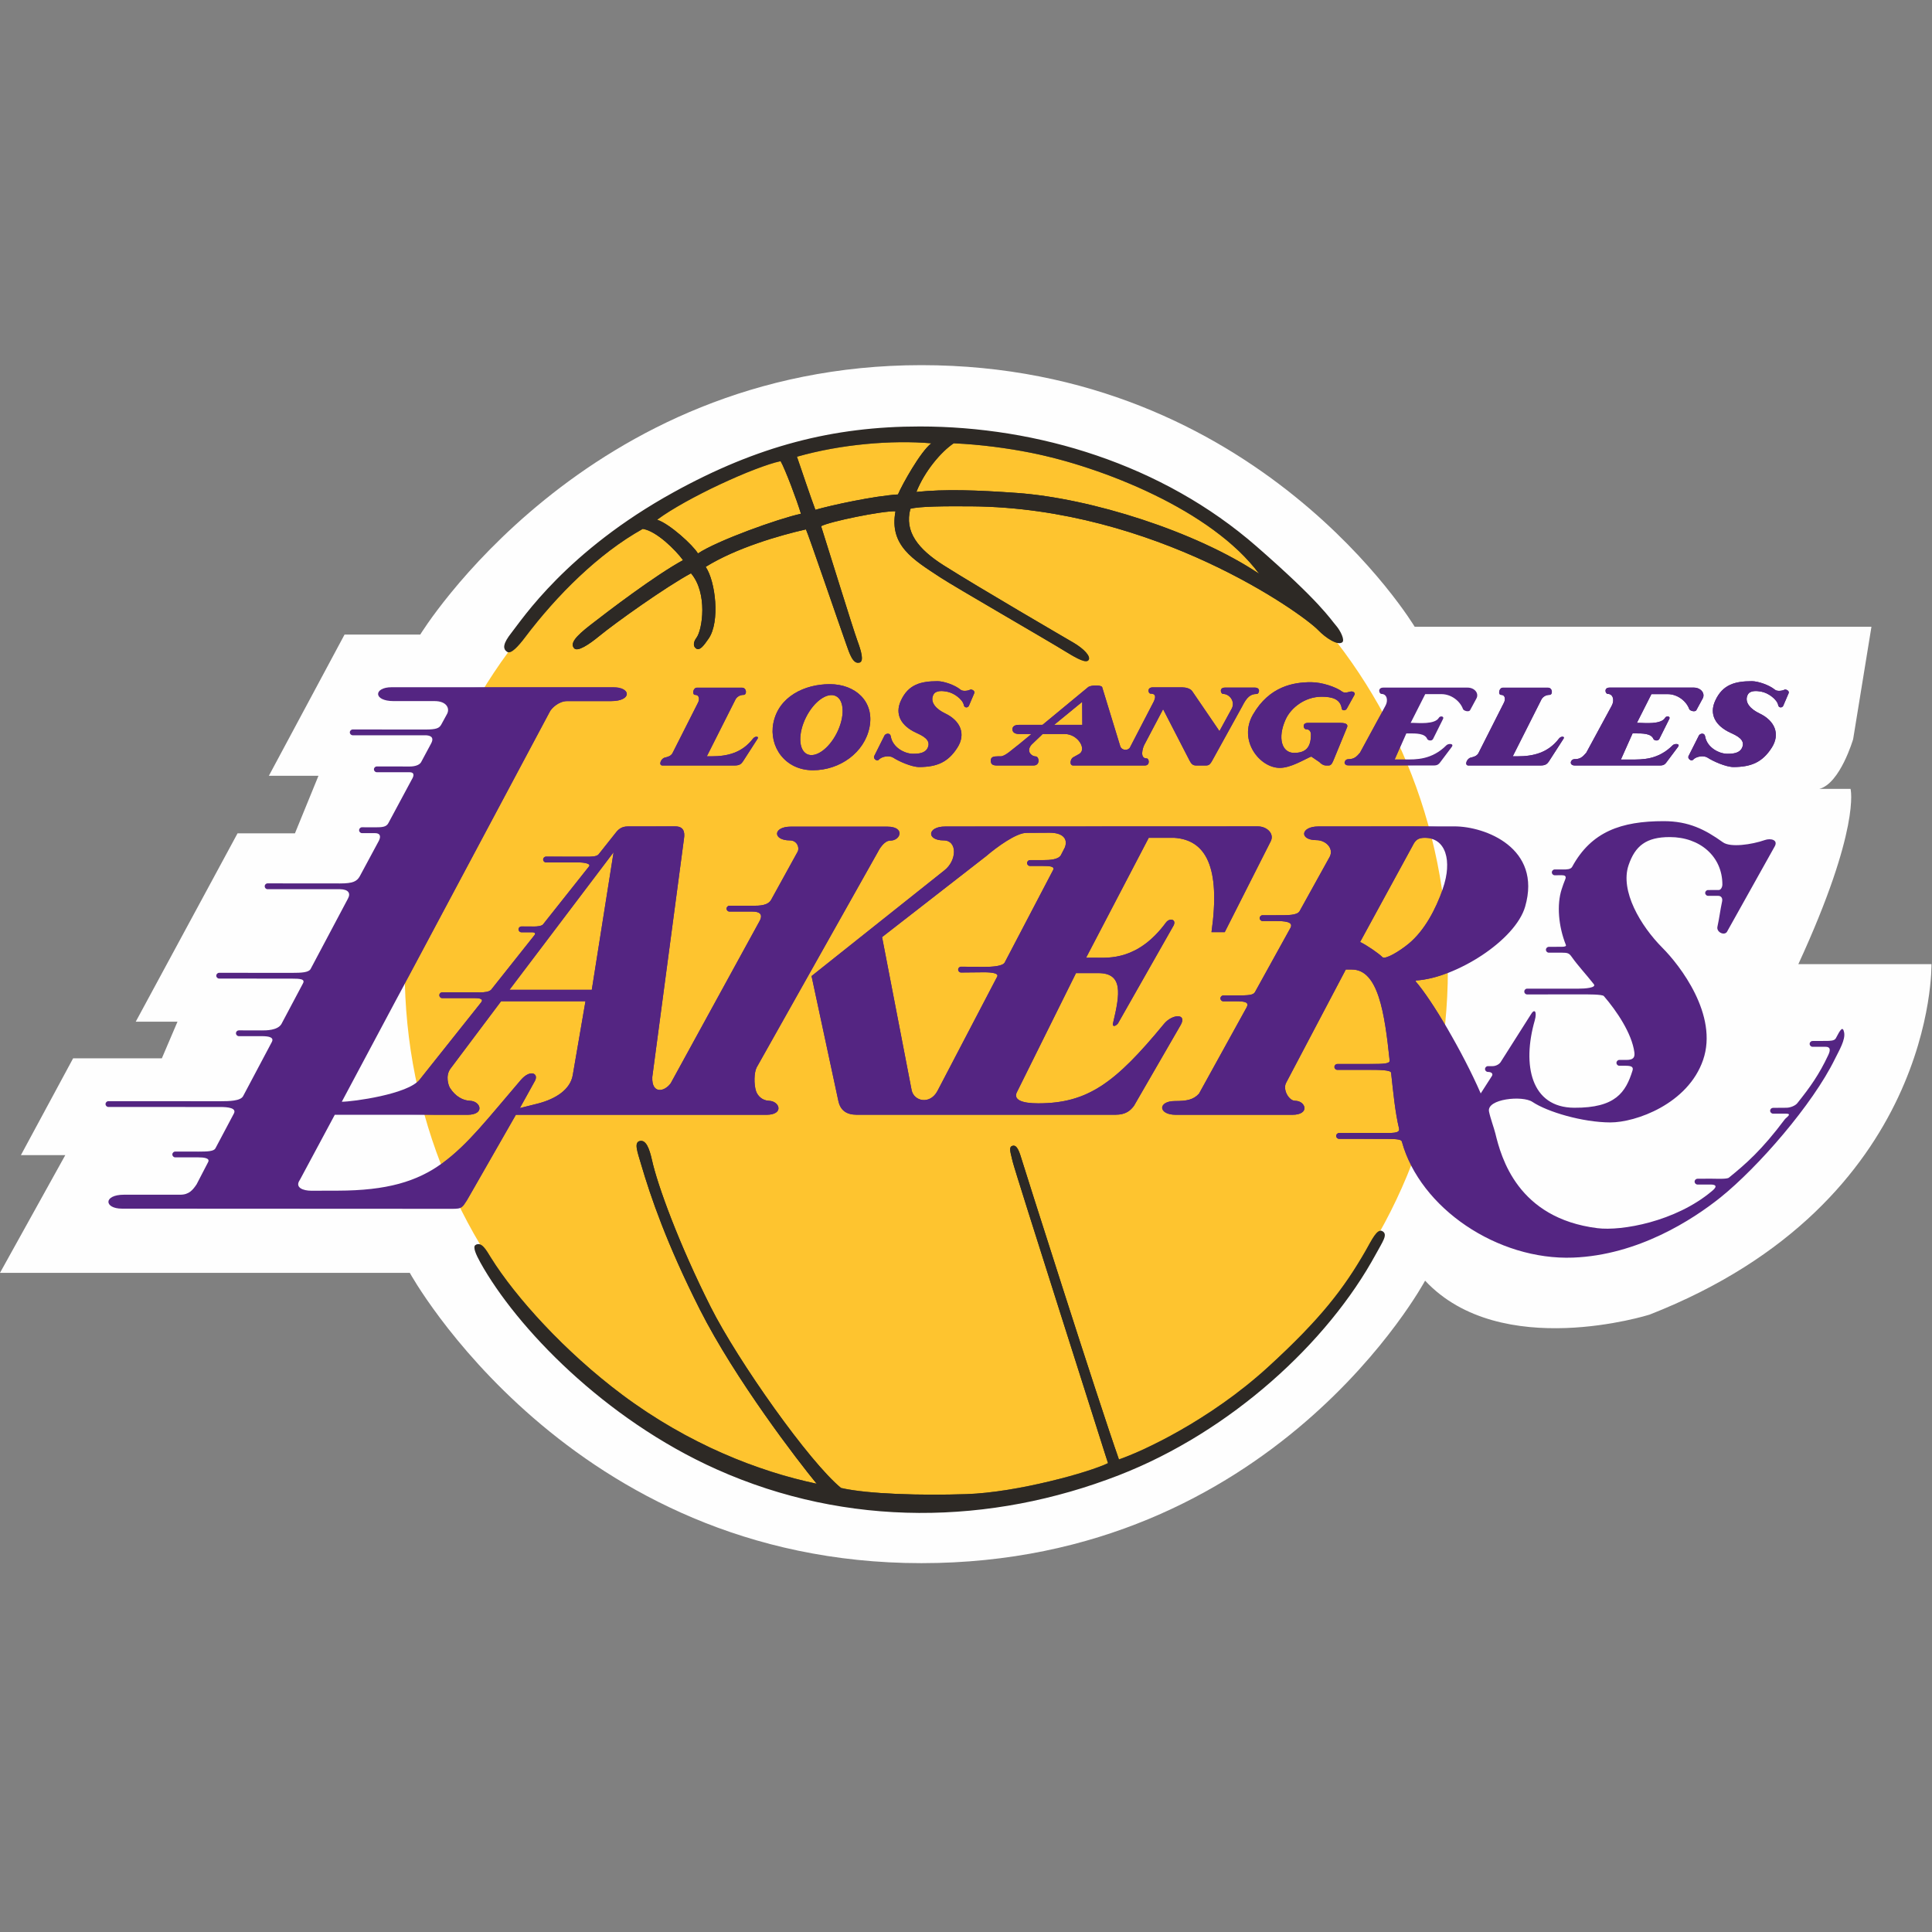 <?xml version="1.0" encoding="UTF-8" standalone="no"?>
<svg width="150px" height="150px" viewBox="0 0 150 150" version="1.1" xmlns="http://www.w3.org/2000/svg" xmlns:xlink="http://www.w3.org/1999/xlink">
    <rect x="0" y="0" width="150" height="150" fill="#808080" stroke="none"/>
    <!-- Generator: Sketch 39.1 (31720) - http://www.bohemiancoding.com/sketch -->
    <title>LAL</title>
    <desc>Created with Sketch.</desc>
    <defs>
        <path d="M4.502,40.497 C1.726,34.916 0.161,28.604 0.161,21.921 C0.161,13.865 2.434,6.349 6.363,0.001 L38.585,0.001 L38.585,40.497 L4.502,40.497 L4.502,40.497 Z" id="path-1"></path>
        <path d="M15.755,33.948 C19.858,27.506 22.241,19.823 22.241,11.574 C22.241,7.575 21.681,3.709 20.636,0.053 L0.055,0.053 L0.055,33.948 L15.755,33.948 L15.755,33.948 Z" id="path-3"></path>
        <path d="M4.971,6.077 C4.106,3.967 3.074,1.945 1.891,0.03 L0.052,0.03 L0.052,6.077 L4.971,6.077 L4.971,6.077 Z" id="path-5"></path>
        <path d="M65.16,16.466 C57.77,6.489 46.025,0.038 32.796,0.038 C19.327,0.038 7.393,6.73 0.031,17.024 L0.031,17.425 L65.16,17.425 L65.16,16.466 L65.16,16.466 Z" id="path-7"></path>
        <path d="M0.007,7.443 C7.007,19.764 20.098,28.054 35.089,28.054 C50.462,28.054 63.832,19.343 70.691,6.509 L70.691,0.152 L0.007,0.152 L0.007,7.443 L0.007,7.443 Z" id="path-9"></path>
    </defs>
    <g id="Page-1" stroke="none" stroke-width="1" fill="none" fill-rule="evenodd">
        <g id="LAL">
            <g id="Page-1">
                <g id="Group-29" transform="translate(0, 28.177)">
                    <path d="M32.627,21.092 C32.627,21.092 45.394,0.173 71.534,0.173 C97.675,0.173 109.835,20.484 109.835,20.484 L145.299,20.484 L143.878,29.212 C143.878,29.212 142.864,32.668 141.244,33.073 L143.676,33.073 C143.676,33.073 144.487,36.121 139.623,46.68 L149.958,46.68 C149.958,46.68 150.363,65.157 128.072,73.89 C128.072,73.89 116.522,77.546 110.644,71.253 C110.644,71.253 98.891,93.186 71.534,93.186 C44.178,93.186 31.816,70.645 31.816,70.645 L0,70.645 L5.069,61.507 L1.623,61.507 L5.676,53.992 L12.565,53.992 L13.781,51.145 L10.54,51.145 L18.442,36.524 L22.899,36.524 L24.725,32.057 L20.874,32.057 L26.75,21.092 L32.627,21.092 Z" id="Fill-1" fill="#FEFEFE"></path>
                    <path d="M71.916,88.293 C94.283,88.293 112.412,69.851 112.412,47.095 C112.412,24.344 94.283,5.899 71.916,5.899 C49.552,5.899 31.42,24.344 31.42,47.095 C31.42,69.851 49.552,88.293 71.916,88.293" id="Fill-3" fill="#FEC42F"></path>
                    <path d="M76.384,46.892 L74.618,46.877 C74.493,46.877 74.391,46.978 74.391,47.102 C74.391,47.226 74.493,47.327 74.618,47.327 L76.409,47.31 C77.013,47.31 77.571,47.386 77.418,47.656 L72.776,56.539 C72.199,57.6 70.978,57.33 70.783,56.485 L68.484,44.578 L76.569,38.29 C77.374,37.598 78.918,36.471 79.709,36.485 L81.473,36.475 C82.546,36.468 82.926,36.972 82.674,37.62 L82.363,38.223 C82.161,38.559 81.525,38.601 80.987,38.601 L79.968,38.601 C79.845,38.601 79.744,38.703 79.744,38.831 C79.744,38.955 79.845,39.056 79.968,39.056 L80.972,39.056 C81.406,39.056 81.951,39.066 81.752,39.392 L78,46.561 C77.827,46.84 77.048,46.892 76.384,46.892 M90.375,51.314 C86.591,55.912 84.448,57.486 80.605,57.486 C79.297,57.486 78.617,57.192 78.982,56.557 L83.54,47.374 L85.279,47.374 C87.22,47.374 86.951,49.01 86.423,51.227 C86.327,51.539 86.564,51.559 86.796,51.287 L91.129,43.656 C91.339,43.177 90.794,43.08 90.525,43.449 C88.355,46.397 86.071,46.18 85.109,46.18 L84.324,46.18 L89.188,36.869 L91.152,36.869 C93.623,37.024 94.775,39.128 94.06,44.195 L95.088,44.195 L98.665,37.126 C98.953,36.53 98.342,35.984 97.668,35.984 L73.383,35.993 C71.979,35.993 71.918,37.071 73.262,37.071 C74.354,37.071 74.298,38.643 73.316,39.402 L63.008,47.604 L65.088,57.291 C65.243,58.023 65.709,58.371 66.518,58.371 L86.598,58.371 C87.427,58.371 87.768,58.032 88.036,57.686 L91.674,51.391 C92.175,50.486 91.011,50.543 90.375,51.314" id="Fill-5" fill="#542582"></path>
                    <path d="M45.946,48.671 L39.556,48.671 L47.638,37.99 L45.946,48.671 Z M44.466,55.305 C44.274,56.403 43.174,57.132 41.79,57.496 L40.362,57.854 L41.534,55.738 C41.842,55.16 41.166,54.819 40.429,55.681 C35.461,61.473 33.88,64.249 26.222,64.266 L24.164,64.271 C23.543,64.271 22.86,64.029 23.281,63.43 L25.992,58.376 L36.28,58.376 C37.683,58.376 37.323,57.318 36.497,57.288 C35.954,57.271 35.358,56.957 34.936,56.289 C34.82,56.104 34.563,55.37 34.965,54.804 L38.904,49.558 L45.456,49.558 L44.466,55.305 Z M59.712,57.288 C59.169,57.271 58.819,56.895 58.698,56.536 C58.526,56.015 58.538,55.098 58.75,54.692 L68.118,38.04 C68.271,37.733 68.651,37.086 69.117,37.09 C69.943,37.093 70.301,36.003 68.9,36.003 L61.397,36.003 C59.993,36.003 59.979,37.071 61.323,37.071 C61.873,37.071 62.087,37.61 61.934,37.938 L59.86,41.703 C59.601,42.118 59.026,42.148 58.422,42.148 L56.634,42.143 C56.511,42.143 56.409,42.244 56.409,42.37 C56.409,42.494 56.511,42.595 56.634,42.595 L58.407,42.595 C58.888,42.595 59.271,42.739 58.992,43.3 L52.076,55.923 C51.577,56.618 50.586,56.771 50.643,55.444 L53.102,36.952 C53.198,36.374 53.045,35.983 52.431,35.983 L48.721,35.988 C48.28,35.988 48.006,36.206 47.794,36.492 L46.467,38.163 C46.294,38.336 45.919,38.336 45.507,38.336 L42.395,38.331 C42.271,38.331 42.17,38.433 42.17,38.556 C42.17,38.68 42.271,38.781 42.395,38.781 L44.935,38.781 C45.386,38.781 45.914,38.888 45.724,39.1 L42.158,43.596 C42.049,43.722 41.701,43.757 41.489,43.757 L40.483,43.752 C40.36,43.752 40.256,43.853 40.256,43.975 C40.256,44.103 40.36,44.204 40.483,44.204 L41.324,44.204 C41.583,44.204 41.586,44.333 41.479,44.449 L38.127,48.671 C37.955,48.834 37.619,48.869 37.291,48.869 L34.334,48.866 C34.208,48.866 34.109,48.965 34.109,49.091 C34.109,49.215 34.208,49.316 34.334,49.316 L36.874,49.316 C37.259,49.316 37.558,49.388 37.355,49.647 L32.588,55.639 C31.692,56.781 27.376,57.362 26.537,57.362 L42.656,27.134 C42.811,26.785 43.408,26.256 44.03,26.256 L47.451,26.256 C49.067,26.256 49.02,25.179 47.616,25.179 L30.41,25.179 C29.006,25.179 28.949,26.256 30.565,26.256 L33.749,26.256 C34.652,26.256 34.946,26.805 34.711,27.25 L34.257,28.083 C34.102,28.355 33.89,28.464 33.017,28.464 L27.386,28.459 C27.262,28.459 27.161,28.56 27.161,28.684 C27.161,28.807 27.262,28.909 27.386,28.909 L33.002,28.909 C33.308,28.909 33.764,28.99 33.476,29.539 L32.689,31.007 C32.553,31.227 32.208,31.334 31.816,31.334 L29.26,31.329 C29.134,31.329 29.033,31.428 29.033,31.554 C29.033,31.677 29.134,31.779 29.26,31.779 L31.801,31.779 C32.166,31.779 32.173,32.021 31.964,32.357 L30.151,35.733 C29.995,36.023 29.702,36.057 29.125,36.057 L28.106,36.052 C27.983,36.052 27.881,36.154 27.881,36.28 C27.881,36.406 27.983,36.507 28.106,36.507 L29.11,36.507 C29.495,36.507 29.596,36.722 29.423,37.086 L27.933,39.856 C27.711,40.254 27.396,40.413 26.404,40.413 L20.775,40.408 C20.65,40.408 20.551,40.509 20.551,40.633 C20.551,40.759 20.65,40.86 20.775,40.86 L26.389,40.86 C27.026,40.87 27.26,41.152 27.008,41.604 L24.103,47.079 C23.93,47.319 23.454,47.356 22.647,47.356 L17.019,47.351 C16.893,47.351 16.792,47.452 16.792,47.576 C16.792,47.7 16.893,47.799 17.019,47.799 L22.633,47.803 C23.306,47.803 23.716,47.831 23.516,48.187 L21.841,51.343 C21.533,51.825 20.669,51.825 20.331,51.825 L18.546,51.82 C18.422,51.82 18.321,51.917 18.321,52.043 C18.321,52.169 18.422,52.27 18.546,52.27 L20.317,52.27 C20.941,52.27 21.274,52.379 21.108,52.717 L18.874,56.929 C18.671,57.305 17.796,57.322 17.122,57.322 L8.418,57.318 C8.295,57.318 8.194,57.419 8.194,57.542 C8.194,57.666 8.295,57.767 8.418,57.767 L17.108,57.77 C17.685,57.77 18.412,57.842 18.146,58.301 L16.718,60.993 C16.582,61.216 16.094,61.233 15.393,61.233 L13.608,61.23 C13.482,61.23 13.381,61.332 13.381,61.455 C13.381,61.579 13.482,61.68 13.608,61.68 L15.379,61.68 C15.813,61.68 16.338,61.73 16.153,62.059 L15.263,63.776 C14.974,64.202 14.686,64.58 13.995,64.58 L9.627,64.58 C8.014,64.58 8.068,65.662 9.471,65.662 L35.121,65.675 C35.871,65.675 35.895,65.573 36.248,65.022 L40.051,58.376 L59.495,58.376 C60.899,58.376 60.538,57.318 59.712,57.288 L59.712,57.288 Z" id="Fill-7" fill="#542582"></path>
                    <path d="M109.361,45.098 C108.656,45.679 107.546,46.347 107.331,46.134 C107.03,45.835 106.098,45.19 105.597,44.96 L109.783,37.287 C109.955,37.015 110.155,36.87 110.617,36.87 C112.247,36.87 112.782,38.642 112.015,40.849 C111.48,42.397 110.609,44.07 109.361,45.098 M143.177,51.977 C143.071,51.451 142.879,51.77 142.533,52.435 C142.427,52.635 142.09,52.64 141.754,52.64 L140.726,52.645 C140.602,52.645 140.501,52.746 140.501,52.87 C140.501,52.993 140.602,53.095 140.726,53.095 L141.737,53.095 C142.122,53.095 142.127,53.352 141.946,53.737 C141.241,55.25 140.511,56.264 139.544,57.472 C139.391,57.668 139.001,57.828 138.693,57.828 L137.662,57.836 C137.536,57.836 137.435,57.932 137.435,58.061 C137.435,58.184 137.536,58.286 137.662,58.286 L138.671,58.286 C139.181,58.286 138.666,58.599 138.58,58.716 C136.786,61.113 135.551,62.184 134.231,63.256 C134.078,63.38 133.333,63.338 132.813,63.335 L131.797,63.34 C131.671,63.34 131.57,63.439 131.57,63.565 C131.57,63.689 131.671,63.79 131.797,63.79 L132.801,63.79 C133.568,63.79 132.993,64.233 132.877,64.329 C130.082,66.663 125.916,67.417 124.015,67.177 C117.826,66.401 116.553,61.697 116.097,59.816 C116.001,59.423 115.705,58.619 115.606,58.12 C115.416,57.136 118.206,56.857 118.976,57.373 C120.147,58.157 122.87,58.958 125.014,58.968 C126.997,58.975 131.054,57.532 132.228,54.116 C133.43,50.628 130.41,46.752 129.074,45.415 C127.372,43.707 125.766,40.99 126.442,38.995 C126.952,37.495 127.808,36.813 129.638,36.813 C132.004,36.813 133.725,38.335 133.725,40.498 C133.725,40.691 133.607,40.921 133.452,40.921 L132.616,40.926 C132.492,40.926 132.391,41.027 132.391,41.151 C132.391,41.274 132.492,41.376 132.616,41.376 L133.402,41.376 C133.622,41.376 133.76,41.544 133.703,41.813 C133.548,42.537 133.499,43.047 133.341,43.773 C133.249,44.194 133.866,44.485 134.078,44.176 L137.795,37.525 C138.064,37.023 137.467,36.889 137.026,37.043 C136.009,37.398 134.352,37.641 133.767,37.218 C132.376,36.222 131.111,35.577 129.167,35.577 C125.865,35.577 123.549,36.392 122.064,39.119 C121.95,39.331 121.625,39.329 121.346,39.329 L120.712,39.327 C120.586,39.327 120.485,39.428 120.485,39.554 C120.485,39.678 120.586,39.779 120.712,39.779 L121.252,39.774 C121.482,39.774 121.637,39.838 121.521,40.105 C121.417,40.352 121.329,40.612 121.242,40.879 C120.865,42.058 120.988,43.712 121.575,45.19 C121.615,45.286 121.491,45.333 121.265,45.331 L120.251,45.336 C120.127,45.336 120.026,45.437 120.026,45.56 C120.026,45.687 120.127,45.788 120.251,45.788 L121.26,45.788 C121.721,45.788 121.827,45.835 122.019,46.104 C122.54,46.838 123.075,47.385 123.748,48.24 C123.958,48.512 123.055,48.586 122.574,48.581 L118.569,48.581 C118.443,48.581 118.344,48.682 118.344,48.806 C118.344,48.932 118.443,49.031 118.569,49.031 L122.626,49.026 C123.28,49.026 124.397,49.016 124.523,49.159 C125.505,50.294 126.691,52.044 126.891,53.515 C126.95,53.94 126.79,54.116 126.269,54.116 L125.727,54.116 C125.603,54.116 125.502,54.217 125.502,54.343 C125.502,54.469 125.603,54.568 125.727,54.568 L126.205,54.568 C126.617,54.568 126.844,54.632 126.748,54.941 C126.222,56.629 125.433,57.848 122.222,57.828 C118.855,57.813 118.169,54.506 119.156,51.055 C119.351,50.368 119.146,50.074 118.84,50.61 L116.497,54.303 C116.438,54.39 116.211,54.6 115.855,54.6 L115.522,54.598 C115.399,54.598 115.298,54.699 115.298,54.825 C115.298,54.949 115.402,55.047 115.525,55.047 C115.823,55.047 115.939,55.208 115.826,55.371 L114.963,56.716 C113.549,53.47 111.176,49.473 109.911,48.018 L109.933,47.948 C113.053,47.758 117.661,44.829 118.413,42.209 C119.723,37.663 115.318,35.982 112.918,35.982 L102.363,35.987 C100.962,35.987 100.859,37.05 102.206,37.05 C102.931,37.05 103.567,37.688 103.244,38.333 L100.906,42.555 C100.713,42.903 99.991,42.881 99.048,42.881 L98.025,42.881 C97.902,42.881 97.8,42.982 97.8,43.106 C97.8,43.23 97.902,43.331 98.025,43.331 L99.031,43.331 C99.705,43.331 100.445,43.373 100.195,43.855 L97.433,48.853 C97.297,49.085 96.94,49.108 95.997,49.108 L94.979,49.11 C94.855,49.11 94.754,49.211 94.754,49.335 C94.754,49.461 94.855,49.562 94.979,49.562 L95.975,49.56 C96.718,49.56 96.994,49.659 96.782,50.044 L93.089,56.736 C92.648,57.218 92.122,57.307 91.22,57.307 C89.875,57.307 89.89,58.375 91.294,58.375 L100.331,58.375 C101.735,58.375 101.377,57.287 100.551,57.287 C100.065,57.289 99.549,56.392 99.872,55.856 L104.487,47.096 L104.956,47.096 C107.008,47.096 107.504,50.47 107.891,54.155 C107.918,54.417 107.415,54.429 106.394,54.429 L103.829,54.432 C103.705,54.432 103.604,54.533 103.604,54.662 C103.604,54.785 103.705,54.884 103.829,54.884 L106.367,54.884 C107.04,54.884 107.982,54.892 108.004,55.109 C108.182,56.726 108.315,58.147 108.621,59.442 C108.72,59.848 108,59.783 107.23,59.783 L103.964,59.791 C103.838,59.791 103.74,59.892 103.74,60.013 C103.74,60.139 103.838,60.241 103.964,60.241 L107.227,60.246 C108.254,60.246 108.781,60.243 108.841,60.456 C110.247,65.622 116.275,69.688 122.138,69.463 C127.167,69.27 131.414,66.529 133.59,64.782 C136.486,62.453 140.735,57.581 142.464,54.039 C142.783,53.389 143.293,52.556 143.177,51.977" id="Fill-9" fill="#542582"></path>
                    <path d="M58.466,29.164 C57.62,30.264 56.495,30.544 55.235,30.544 L54.877,30.544 L57.102,26.131 C57.208,25.929 57.442,25.773 57.731,25.773 C58.009,25.773 57.977,25.214 57.612,25.214 L54.107,25.214 C53.809,25.214 53.703,25.773 53.982,25.773 C54.28,25.773 54.337,26.104 54.191,26.381 L52.201,30.319 C52.068,30.531 51.846,30.586 51.601,30.647 C51.308,30.724 51.103,31.255 51.439,31.255 L57.035,31.255 C57.467,31.255 57.568,31.095 57.681,30.942 L58.806,29.196 C58.969,28.984 58.629,28.952 58.466,29.164" id="Fill-11" fill="#542582"></path>
                    <path d="M75.32,25.37 C75.149,25.461 74.75,25.515 74.577,25.37 C74.131,24.996 73.253,24.71 72.794,24.71 C71.474,24.71 70.517,24.972 69.945,26.22 C69.454,27.28 69.957,28.173 71.122,28.711 C71.625,28.944 72.293,29.25 72.037,29.858 C71.849,30.303 71.334,30.35 70.868,30.345 C70.244,30.34 69.304,29.868 69.158,28.986 C69.109,28.697 68.773,28.761 68.677,28.919 L67.883,30.506 C67.757,30.719 68.085,30.956 68.216,30.815 C68.485,30.528 69.069,30.459 69.358,30.652 C69.755,30.914 70.774,31.381 71.383,31.376 C72.72,31.366 73.6,31.02 74.331,29.871 C75.001,28.825 74.59,27.785 73.371,27.206 C72.725,26.902 72.175,26.363 72.463,25.772 C72.648,25.387 73.223,25.468 73.509,25.52 C74.054,25.612 74.752,26.126 74.834,26.576 C74.868,26.769 75.112,26.806 75.219,26.635 L75.638,25.651 C75.734,25.461 75.426,25.313 75.32,25.37" id="Fill-13" fill="#542582"></path>
                    <path d="M114.144,26.951 L114.63,26.051 C114.842,25.655 114.494,25.208 113.936,25.208 L107.403,25.208 C106.932,25.208 107.07,25.7 107.262,25.7 C107.681,25.7 107.807,26.211 107.553,26.644 L105.587,30.268 C105.294,30.611 105.106,30.762 104.687,30.762 C104.352,30.762 104.231,31.254 104.702,31.254 L111.324,31.254 C111.591,31.254 111.709,31.158 111.805,31.024 L112.706,29.825 C112.925,29.536 112.452,29.536 112.306,29.679 C111.164,30.826 109.941,30.792 109.053,30.792 L108.281,30.792 L109.188,28.765 L109.381,28.765 C109.963,28.765 110.634,28.757 110.811,29.202 C110.858,29.306 111.147,29.393 111.26,29.202 L112.032,27.653 C112.158,27.423 111.81,27.381 111.717,27.546 C111.411,28.093 110.069,27.947 109.716,27.947 L109.524,27.947 L110.654,25.715 L111.911,25.715 C112.693,25.715 113.367,26.268 113.586,26.874 C113.64,27.017 114.057,27.133 114.144,26.951" id="Fill-15" fill="#542582"></path>
                    <path d="M81.843,28.1 L84.021,26.315 L84.03,28.1 L81.843,28.1 Z M97.429,25.208 L95.103,25.208 C94.632,25.208 94.772,25.7 94.965,25.7 C95.46,25.7 95.912,26.283 95.64,26.822 L94.678,28.587 L92.555,25.475 C92.412,25.282 92.076,25.188 91.79,25.188 L89.501,25.188 C89.03,25.188 89.141,25.677 89.334,25.677 C89.817,25.677 89.694,26.041 89.573,26.3 L87.75,29.818 C87.634,30.102 87.138,30.139 86.983,29.783 L85.572,25.175 C85.513,24.993 84.689,25.002 84.479,25.175 L80.942,28.097 L79.112,28.1 C78.747,28.1 78.604,28.25 78.604,28.443 C78.604,28.636 78.742,28.812 79.127,28.812 L80.084,28.809 L79.127,29.6 C78.594,29.998 78.049,30.544 77.687,30.544 L77.465,30.544 C77.117,30.544 76.924,30.599 76.924,30.878 C76.924,31.157 77.07,31.254 77.395,31.254 L80.249,31.254 C80.784,31.254 80.681,30.552 80.412,30.552 C80.119,30.552 79.63,30.176 80.082,29.645 L80.952,28.812 L82.669,28.812 C83.685,28.812 84.398,29.996 83.791,30.359 L83.32,30.621 C83.101,30.735 83.002,31.254 83.32,31.254 L88.894,31.254 C89.306,31.254 89.223,30.707 89.03,30.707 C88.46,30.707 88.729,29.884 88.838,29.664 L90.303,26.886 L92.36,30.878 C92.493,31.133 92.614,31.254 92.856,31.254 L93.643,31.254 C93.894,31.254 93.976,31.11 94.094,30.918 L96.435,26.678 C96.812,25.922 97.101,25.702 97.574,25.702 C97.767,25.702 97.9,25.208 97.429,25.208 L97.429,25.208 Z" id="Fill-17" fill="#542582"></path>
                    <path d="M64.977,28.72 C64.355,29.963 63.314,30.7 62.653,30.369 C61.99,30.035 61.958,28.757 62.577,27.516 C63.198,26.273 64.239,25.536 64.903,25.868 C65.564,26.199 65.598,27.477 64.977,28.72 M64.422,24.941 C62.463,24.941 60.443,25.91 60.041,27.971 C59.691,29.763 60.927,31.625 63.117,31.625 C65.199,31.625 67.123,30.258 67.51,28.278 C67.897,26.29 66.42,24.941 64.422,24.941" id="Fill-19" fill="#542582"></path>
                    <path d="M104.055,27.948 L101.536,27.948 C101.065,27.948 101.203,28.44 101.396,28.44 C101.595,28.44 101.78,28.546 101.78,28.862 C101.78,29.883 101.346,30.276 100.473,30.276 C99.514,30.276 99.168,29.112 99.815,27.683 C100.226,26.769 101.317,25.916 102.612,25.916 C103.403,25.916 104.069,26.086 104.17,26.833 C104.195,27.013 104.469,27.013 104.565,26.843 L105.162,25.767 C105.229,25.654 105.125,25.518 104.942,25.508 C104.79,25.498 104.444,25.693 104.217,25.528 C103.714,25.15 102.617,24.789 101.79,24.789 C100.439,24.789 98.552,25.095 97.276,27.31 C96.125,29.317 97.802,31.438 99.358,31.44 C100.224,31.443 101.228,30.8 101.803,30.56 L102.444,30.993 C102.54,31.109 102.742,31.253 102.935,31.253 L103.174,31.253 C103.396,31.253 103.482,30.953 103.569,30.761 L104.555,28.363 C104.681,28.123 104.612,27.948 104.055,27.948" id="Fill-21" fill="#542582"></path>
                    <path d="M138.545,25.37 C138.375,25.461 137.975,25.515 137.803,25.37 C137.356,24.996 136.478,24.71 136.019,24.71 C134.702,24.71 133.743,24.972 133.171,26.22 C132.68,27.28 133.183,28.173 134.347,28.711 C134.85,28.944 135.521,29.25 135.262,29.858 C135.075,30.303 134.559,30.35 134.093,30.345 C133.469,30.34 132.532,29.868 132.384,28.986 C132.337,28.697 132.001,28.761 131.905,28.919 L131.106,30.506 C130.983,30.719 131.311,30.956 131.441,30.815 C131.71,30.528 132.297,30.459 132.583,30.652 C132.981,30.914 133.999,31.381 134.609,31.376 C135.945,31.366 136.826,31.02 137.558,29.871 C138.227,28.825 137.815,27.785 136.597,27.206 C135.95,26.902 135.4,26.363 135.689,25.772 C135.876,25.387 136.451,25.468 136.737,25.52 C137.28,25.612 137.978,26.126 138.059,26.576 C138.094,26.769 138.338,26.806 138.444,26.635 L138.866,25.651 C138.959,25.461 138.651,25.313 138.545,25.37" id="Fill-23" fill="#542582"></path>
                    <path d="M121.039,29.164 C120.193,30.264 119.068,30.544 117.807,30.544 L117.45,30.544 L119.675,26.131 C119.781,25.929 120.015,25.773 120.304,25.773 C120.582,25.773 120.548,25.214 120.183,25.214 L116.68,25.214 C116.382,25.214 116.276,25.773 116.554,25.773 C116.853,25.773 116.907,26.104 116.764,26.381 L114.774,30.319 C114.638,30.531 114.418,30.586 114.174,30.647 C113.878,30.724 113.676,31.255 114.011,31.255 L119.606,31.255 C120.04,31.255 120.138,31.095 120.254,30.942 L121.379,29.196 C121.542,28.984 121.201,28.952 121.039,29.164" id="Fill-25" fill="#542582"></path>
                    <path d="M129.476,25.715 C130.258,25.715 130.932,26.268 131.151,26.874 C131.205,27.017 131.622,27.131 131.709,26.951 L132.197,26.051 C132.407,25.658 132.059,25.208 131.501,25.208 L124.968,25.208 C124.496,25.208 124.637,25.697 124.827,25.697 C125.246,25.697 125.372,26.211 125.118,26.644 L123.155,30.268 C122.861,30.611 122.671,30.762 122.252,30.762 C121.916,30.762 121.796,31.254 122.269,31.254 L128.887,31.254 C129.158,31.254 129.274,31.158 129.373,31.022 L130.271,29.823 C130.493,29.539 130.017,29.539 129.873,29.679 C128.729,30.826 127.506,30.794 126.618,30.794 L125.846,30.794 L126.753,28.762 L126.946,28.762 C127.528,28.762 128.199,28.757 128.374,29.2 C128.423,29.306 128.709,29.393 128.825,29.2 L129.6,27.65 C129.723,27.42 129.373,27.383 129.282,27.546 C128.976,28.095 127.634,27.947 127.281,27.947 L127.089,27.947 L128.216,25.715 L129.476,25.715 Z" id="Fill-27" fill="#542582"></path>
                </g>
                <g id="Group-60" transform="translate(31.26, 52.611)">
                    <path d="M45.125,22.459 L43.359,22.444 C43.233,22.444 43.132,22.545 43.132,22.669 C43.132,22.792 43.233,22.894 43.359,22.894 L45.149,22.876 C45.754,22.876 46.311,22.953 46.158,23.222 L41.516,32.106 C40.939,33.167 39.718,32.897 39.523,32.052 L37.224,20.145 L45.31,13.857 C46.114,13.164 47.658,12.037 48.45,12.052 L50.213,12.042 C51.286,12.035 51.666,12.539 51.414,13.187 L51.104,13.79 C50.901,14.126 50.265,14.168 49.727,14.168 L48.709,14.168 C48.585,14.168 48.484,14.269 48.484,14.398 C48.484,14.522 48.585,14.623 48.709,14.623 L49.712,14.623 C50.147,14.623 50.692,14.633 50.492,14.959 L46.74,22.127 C46.568,22.407 45.788,22.459 45.125,22.459 M59.115,26.881 C55.331,31.478 53.188,33.053 49.345,33.053 C48.038,33.053 47.357,32.759 47.722,32.123 L52.28,22.941 L54.019,22.941 C55.96,22.941 55.691,24.577 55.163,26.794 C55.067,27.106 55.304,27.125 55.536,26.854 L59.87,19.223 C60.079,18.743 59.534,18.647 59.265,19.015 C57.095,21.964 54.811,21.747 53.849,21.747 L53.064,21.747 L57.928,12.435 L59.892,12.435 C62.363,12.591 63.515,14.695 62.8,19.762 L63.828,19.762 L67.405,12.692 C67.693,12.097 67.082,11.55 66.408,11.55 L42.123,11.56 C40.719,11.56 40.658,12.638 42.002,12.638 C43.095,12.638 43.038,14.21 42.056,14.969 L31.749,23.17 L33.828,32.858 C33.983,33.589 34.45,33.938 35.259,33.938 L55.339,33.938 C56.167,33.938 56.508,33.599 56.777,33.253 L60.415,26.957 C60.915,26.053 59.751,26.11 59.115,26.881" id="Fill-30" fill="#542582"></path>
                    <g id="Group-34" transform="translate(0, 0.744)">
                        <mask id="mask-2" fill="white">
                            <use xlink:href="#path-1"></use>
                        </mask>
                        <g id="Clip-33"></g>
                        <path d="M14.687,23.494 L8.296,23.494 L16.379,12.813 L14.687,23.494 Z M13.207,30.128 C13.014,31.226 11.914,31.955 10.531,32.318 L9.102,32.676 L10.274,30.561 C10.582,29.982 9.906,29.641 9.169,30.504 C4.201,36.295 2.62,39.071 -5.038,39.088 L-7.095,39.093 C-7.717,39.093 -8.4,38.851 -7.978,38.253 L-5.268,33.198 L5.02,33.198 C6.424,33.198 6.064,32.14 5.237,32.11 C4.695,32.093 4.098,31.779 3.676,31.112 C3.56,30.926 3.304,30.192 3.706,29.626 L7.645,24.381 L14.196,24.381 L13.207,30.128 Z M28.452,32.11 C27.91,32.093 27.559,31.717 27.439,31.359 C27.266,30.837 27.278,29.92 27.49,29.515 L36.858,12.862 C37.011,12.556 37.391,11.908 37.857,11.913 C38.684,11.916 39.041,10.825 37.64,10.825 L30.137,10.825 C28.734,10.825 28.719,11.893 30.063,11.893 C30.613,11.893 30.828,12.432 30.675,12.761 L28.6,16.525 C28.341,16.941 27.767,16.97 27.162,16.97 L25.374,16.965 C25.251,16.965 25.15,17.067 25.15,17.193 C25.15,17.316 25.251,17.418 25.374,17.418 L27.148,17.418 C27.629,17.418 28.011,17.561 27.732,18.122 L20.816,30.746 C20.318,31.441 19.326,31.594 19.383,30.266 L21.842,11.775 C21.938,11.196 21.785,10.806 21.171,10.806 L17.461,10.811 C17.02,10.811 16.746,11.028 16.534,11.315 L15.207,12.986 C15.034,13.159 14.66,13.159 14.248,13.159 L11.135,13.154 C11.011,13.154 10.91,13.255 10.91,13.379 C10.91,13.502 11.011,13.604 11.135,13.604 L13.675,13.604 C14.127,13.604 14.655,13.71 14.465,13.923 L10.898,18.419 C10.79,18.545 10.442,18.58 10.23,18.58 L9.223,18.575 C9.1,18.575 8.996,18.676 8.996,18.797 C8.996,18.926 9.1,19.027 9.223,19.027 L10.064,19.027 C10.323,19.027 10.326,19.156 10.22,19.272 L6.868,23.494 C6.695,23.657 6.36,23.691 6.032,23.691 L3.074,23.689 C2.948,23.689 2.85,23.788 2.85,23.914 C2.85,24.037 2.948,24.139 3.074,24.139 L5.615,24.139 C5.999,24.139 6.298,24.21 6.096,24.47 L1.328,30.462 C0.433,31.604 -3.884,32.185 -4.723,32.185 L11.396,1.956 C11.552,1.608 12.149,1.079 12.77,1.079 L16.191,1.079 C17.807,1.079 17.76,0.001 16.356,0.001 L-0.85,0.001 C-2.254,0.001 -2.31,1.079 -0.695,1.079 L2.49,1.079 C3.392,1.079 3.686,1.628 3.452,2.073 L2.998,2.906 C2.842,3.178 2.63,3.286 1.757,3.286 L-3.874,3.281 C-3.997,3.281 -4.099,3.383 -4.099,3.506 C-4.099,3.63 -3.997,3.731 -3.874,3.731 L1.742,3.731 C2.048,3.731 2.504,3.813 2.216,4.362 L1.429,5.83 C1.293,6.05 0.948,6.156 0.556,6.156 L-1.999,6.151 C-2.125,6.151 -2.226,6.25 -2.226,6.376 C-2.226,6.5 -2.125,6.601 -1.999,6.601 L0.541,6.601 C0.906,6.601 0.913,6.843 0.704,7.179 L-1.109,10.556 C-1.264,10.845 -1.558,10.88 -2.135,10.88 L-3.154,10.875 C-3.277,10.875 -3.378,10.976 -3.378,11.102 C-3.378,11.228 -3.277,11.33 -3.154,11.33 L-2.15,11.33 C-1.765,11.33 -1.664,11.545 -1.837,11.908 L-3.326,14.679 C-3.548,15.077 -3.864,15.235 -4.856,15.235 L-10.484,15.23 C-10.61,15.23 -10.709,15.332 -10.709,15.455 C-10.709,15.581 -10.61,15.683 -10.484,15.683 L-4.871,15.683 C-4.234,15.692 -4,15.974 -4.251,16.427 L-7.157,21.902 C-7.33,22.142 -7.806,22.179 -8.612,22.179 L-14.241,22.174 C-14.367,22.174 -14.468,22.275 -14.468,22.399 C-14.468,22.522 -14.367,22.621 -14.241,22.621 L-8.627,22.626 C-7.954,22.626 -7.544,22.653 -7.744,23.009 L-9.419,26.166 C-9.727,26.648 -10.59,26.648 -10.928,26.648 L-12.714,26.643 C-12.837,26.643 -12.939,26.739 -12.939,26.865 C-12.939,26.991 -12.837,27.093 -12.714,27.093 L-10.943,27.093 C-10.319,27.093 -9.986,27.201 -10.151,27.54 L-12.386,31.752 C-12.588,32.128 -13.464,32.145 -14.137,32.145 L-22.842,32.14 C-22.965,32.14 -23.066,32.241 -23.066,32.365 C-23.066,32.489 -22.965,32.59 -22.842,32.59 L-14.152,32.592 C-13.575,32.592 -12.847,32.664 -13.114,33.124 L-14.542,35.816 C-14.677,36.038 -15.166,36.055 -15.866,36.055 L-17.652,36.053 C-17.778,36.053 -17.879,36.154 -17.879,36.278 C-17.879,36.402 -17.778,36.503 -17.652,36.503 L-15.881,36.503 C-15.447,36.503 -14.922,36.552 -15.107,36.881 L-15.997,38.599 C-16.286,39.024 -16.574,39.402 -17.265,39.402 L-21.633,39.402 C-23.246,39.402 -23.192,40.485 -21.789,40.485 L3.861,40.497 C4.611,40.497 4.636,40.396 4.988,39.845 L8.792,33.198 L28.235,33.198 C29.639,33.198 29.279,32.14 28.452,32.11 L28.452,32.11 Z" id="Fill-32" fill="#542582" mask="url(#mask-2)"></path>
                    </g>
                    <g id="Group-37" transform="translate(58.912, 11.091)">
                        <mask id="mask-4" fill="white">
                            <use xlink:href="#path-3"></use>
                        </mask>
                        <g id="Clip-36"></g>
                        <path d="M19.19,9.574 C18.484,10.155 17.374,10.823 17.16,10.61 C16.859,10.311 15.926,9.666 15.426,9.436 L19.611,1.763 C19.784,1.491 19.984,1.346 20.445,1.346 C22.075,1.346 22.611,3.118 21.844,5.325 C21.308,6.873 20.438,8.546 19.19,9.574 M53.006,16.454 C52.9,15.927 52.707,16.246 52.362,16.911 C52.256,17.111 51.918,17.116 51.583,17.116 L50.554,17.121 C50.431,17.121 50.33,17.222 50.33,17.346 C50.33,17.469 50.431,17.571 50.554,17.571 L51.565,17.571 C51.95,17.571 51.955,17.828 51.775,18.213 C51.07,19.726 50.339,20.74 49.373,21.948 C49.22,22.144 48.83,22.304 48.522,22.304 L47.491,22.312 C47.365,22.312 47.264,22.408 47.264,22.537 C47.264,22.66 47.365,22.762 47.491,22.762 L48.499,22.762 C49.01,22.762 48.495,23.076 48.408,23.192 C46.615,25.589 45.379,26.66 44.06,27.733 C43.907,27.856 43.162,27.814 42.641,27.812 L41.625,27.817 C41.499,27.817 41.398,27.915 41.398,28.042 C41.398,28.165 41.499,28.266 41.625,28.266 L42.629,28.266 C43.396,28.266 42.821,28.709 42.706,28.805 C39.911,31.139 35.745,31.893 33.843,31.653 C27.655,30.877 26.382,26.173 25.926,24.292 C25.83,23.899 25.534,23.095 25.435,22.596 C25.245,21.612 28.035,21.333 28.804,21.85 C29.976,22.633 32.699,23.434 34.842,23.444 C36.825,23.451 40.883,22.008 42.057,18.592 C43.258,15.104 40.239,11.228 38.902,9.891 C37.2,8.183 35.595,5.466 36.27,3.471 C36.781,1.971 37.637,1.289 39.467,1.289 C41.832,1.289 43.554,2.811 43.554,4.974 C43.554,5.167 43.436,5.397 43.28,5.397 L42.444,5.402 C42.321,5.402 42.22,5.503 42.22,5.627 C42.22,5.75 42.321,5.852 42.444,5.852 L43.231,5.852 C43.45,5.852 43.589,6.02 43.532,6.289 C43.376,7.014 43.327,7.523 43.169,8.249 C43.078,8.67 43.695,8.961 43.907,8.652 L47.624,2.001 C47.893,1.499 47.296,1.365 46.854,1.519 C45.838,1.875 44.181,2.117 43.596,1.694 C42.205,0.698 40.94,0.053 38.996,0.053 C35.693,0.053 33.377,0.869 31.892,3.595 C31.779,3.808 31.453,3.805 31.174,3.805 L30.541,3.803 C30.415,3.803 30.314,3.904 30.314,4.03 C30.314,4.154 30.415,4.255 30.541,4.255 L31.081,4.25 C31.31,4.25 31.466,4.314 31.35,4.581 C31.246,4.828 31.157,5.088 31.071,5.355 C30.694,6.534 30.817,8.188 31.404,9.666 C31.443,9.762 31.32,9.809 31.093,9.807 L30.079,9.812 C29.956,9.812 29.855,9.913 29.855,10.037 C29.855,10.163 29.956,10.264 30.079,10.264 L31.088,10.264 C31.549,10.264 31.655,10.311 31.848,10.58 C32.368,11.315 32.904,11.861 33.577,12.716 C33.787,12.988 32.884,13.062 32.403,13.057 L28.397,13.057 C28.271,13.057 28.173,13.159 28.173,13.282 C28.173,13.408 28.271,13.507 28.397,13.507 L32.455,13.502 C33.108,13.502 34.226,13.492 34.351,13.636 C35.333,14.77 36.519,16.52 36.719,17.991 C36.778,18.416 36.618,18.592 36.098,18.592 L35.555,18.592 C35.432,18.592 35.331,18.693 35.331,18.819 C35.331,18.945 35.432,19.044 35.555,19.044 L36.034,19.044 C36.445,19.044 36.672,19.108 36.576,19.417 C36.051,21.106 35.262,22.324 32.05,22.304 C28.683,22.29 27.998,18.982 28.984,15.532 C29.179,14.844 28.974,14.55 28.668,15.087 L26.325,18.78 C26.266,18.866 26.039,19.076 25.684,19.076 L25.351,19.074 C25.228,19.074 25.127,19.175 25.127,19.301 C25.127,19.425 25.23,19.524 25.353,19.524 C25.652,19.524 25.768,19.684 25.654,19.847 L24.791,21.192 C23.378,17.947 21.005,13.95 19.74,12.494 L19.762,12.424 C22.882,12.234 27.489,9.305 28.242,6.685 C29.552,2.139 25.146,0.458 22.746,0.458 L12.192,0.463 C10.791,0.463 10.687,1.526 12.034,1.526 C12.759,1.526 13.396,2.164 13.073,2.809 L10.734,7.031 C10.542,7.379 9.819,7.357 8.877,7.357 L7.853,7.357 C7.73,7.357 7.629,7.459 7.629,7.582 C7.629,7.706 7.73,7.807 7.853,7.807 L8.86,7.807 C9.533,7.807 10.273,7.849 10.024,8.331 L7.261,13.329 C7.126,13.561 6.768,13.584 5.826,13.584 L4.807,13.586 C4.684,13.586 4.583,13.688 4.583,13.811 C4.583,13.937 4.684,14.039 4.807,14.039 L5.804,14.036 C6.546,14.036 6.822,14.135 6.61,14.521 L2.918,21.212 C2.476,21.694 1.951,21.783 1.048,21.783 C-0.296,21.783 -0.281,22.851 1.122,22.851 L10.16,22.851 C11.563,22.851 11.205,21.763 10.379,21.763 C9.893,21.766 9.378,20.868 9.701,20.332 L14.316,11.572 L14.784,11.572 C16.837,11.572 17.332,14.946 17.72,18.631 C17.747,18.893 17.243,18.906 16.222,18.906 L13.657,18.908 C13.534,18.908 13.433,19.009 13.433,19.138 C13.433,19.262 13.534,19.36 13.657,19.36 L16.195,19.36 C16.869,19.36 17.811,19.368 17.833,19.585 C18.011,21.202 18.144,22.623 18.45,23.918 C18.548,24.324 17.828,24.26 17.058,24.26 L13.793,24.267 C13.667,24.267 13.568,24.368 13.568,24.489 C13.568,24.616 13.667,24.717 13.793,24.717 L17.056,24.722 C18.082,24.722 18.61,24.719 18.669,24.932 C20.075,30.098 26.103,34.164 31.966,33.939 C36.996,33.747 41.243,31.005 43.418,29.258 C46.314,26.929 50.564,22.057 52.293,18.515 C52.611,17.865 53.122,17.032 53.006,16.454" id="Fill-35" fill="#542582" mask="url(#mask-4)"></path>
                    </g>
                    <path d="M27.206,4.731 C26.36,5.831 25.235,6.11 23.975,6.11 L23.617,6.11 L25.842,1.698 C25.948,1.495 26.182,1.34 26.471,1.34 C26.75,1.34 26.718,0.781 26.353,0.781 L22.848,0.781 C22.549,0.781 22.443,1.34 22.722,1.34 C23.02,1.34 23.077,1.671 22.932,1.948 L20.941,5.885 C20.808,6.098 20.586,6.152 20.342,6.214 C20.048,6.291 19.843,6.822 20.179,6.822 L25.775,6.822 C26.207,6.822 26.308,6.662 26.422,6.508 L27.546,4.763 C27.709,4.551 27.369,4.518 27.206,4.731" id="Fill-38" fill="#542582"></path>
                    <path d="M44.06,0.936 C43.89,1.028 43.49,1.082 43.317,0.936 C42.871,0.563 41.993,0.276 41.534,0.276 C40.215,0.276 39.258,0.538 38.685,1.787 C38.194,2.847 38.698,3.739 39.862,4.278 C40.365,4.511 41.033,4.817 40.777,5.425 C40.589,5.87 40.074,5.917 39.608,5.912 C38.984,5.907 38.044,5.435 37.898,4.553 C37.849,4.263 37.514,4.328 37.417,4.486 L36.623,6.073 C36.497,6.285 36.826,6.523 36.956,6.382 C37.225,6.095 37.81,6.026 38.098,6.219 C38.495,6.481 39.514,6.948 40.123,6.943 C41.46,6.933 42.341,6.587 43.071,5.438 C43.742,4.392 43.33,3.351 42.111,2.773 C41.465,2.469 40.915,1.93 41.204,1.339 C41.389,0.954 41.963,1.035 42.249,1.087 C42.795,1.179 43.493,1.693 43.574,2.143 C43.609,2.335 43.853,2.372 43.959,2.202 L44.378,1.218 C44.474,1.028 44.166,0.879 44.06,0.936" id="Fill-40" fill="#542582"></path>
                    <g id="Group-44" transform="translate(73.079, 0.744)">
                        <mask id="mask-6" fill="white">
                            <use xlink:href="#path-5"></use>
                        </mask>
                        <g id="Clip-43"></g>
                        <path d="M9.805,1.773 L10.291,0.873 C10.503,0.478 10.155,0.03 9.598,0.03 L3.064,0.03 C2.593,0.03 2.731,0.522 2.924,0.522 C3.343,0.522 3.469,1.034 3.215,1.467 L1.249,5.09 C0.955,5.434 0.768,5.585 0.349,5.585 C0.013,5.585 -0.108,6.077 0.363,6.077 L6.986,6.077 C7.252,6.077 7.371,5.98 7.467,5.847 L8.367,4.648 C8.587,4.359 8.113,4.359 7.968,4.502 C6.826,5.649 5.602,5.614 4.714,5.614 L3.942,5.614 L4.85,3.587 L5.042,3.587 C5.624,3.587 6.295,3.58 6.473,4.025 C6.52,4.129 6.808,4.215 6.922,4.025 L7.694,2.475 C7.82,2.245 7.472,2.203 7.378,2.369 C7.072,2.915 5.731,2.769 5.378,2.769 L5.185,2.769 L6.315,0.537 L7.573,0.537 C8.355,0.537 9.028,1.091 9.248,1.696 C9.302,1.84 9.719,1.956 9.805,1.773" id="Fill-42" fill="#542582" mask="url(#mask-6)"></path>
                    </g>
                    <path d="M50.583,3.666 L52.761,1.882 L52.771,3.666 L50.583,3.666 Z M66.169,0.774 L63.843,0.774 C63.372,0.774 63.512,1.266 63.705,1.266 C64.201,1.266 64.652,1.85 64.381,2.389 L63.419,4.153 L61.295,1.041 C61.152,0.849 60.817,0.755 60.53,0.755 L58.241,0.755 C57.77,0.755 57.881,1.244 58.074,1.244 C58.557,1.244 58.434,1.607 58.313,1.867 L56.49,5.384 C56.374,5.669 55.879,5.706 55.723,5.35 L54.312,0.742 C54.253,0.559 53.429,0.569 53.22,0.742 L49.683,3.664 L47.852,3.666 C47.487,3.666 47.344,3.817 47.344,4.01 C47.344,4.203 47.482,4.378 47.867,4.378 L48.824,4.376 L47.867,5.167 C47.334,5.565 46.789,6.111 46.427,6.111 L46.205,6.111 C45.857,6.111 45.665,6.165 45.665,6.445 C45.665,6.724 45.81,6.821 46.136,6.821 L48.989,6.821 C49.525,6.821 49.421,6.119 49.152,6.119 C48.859,6.119 48.37,5.743 48.822,5.211 L49.692,4.378 L51.409,4.378 C52.425,4.378 53.138,5.562 52.531,5.926 L52.06,6.188 C51.841,6.301 51.742,6.821 52.06,6.821 L57.635,6.821 C58.047,6.821 57.963,6.274 57.77,6.274 C57.201,6.274 57.469,5.451 57.578,5.231 L59.043,2.453 L61.1,6.445 C61.233,6.699 61.354,6.821 61.596,6.821 L62.383,6.821 C62.634,6.821 62.716,6.677 62.834,6.484 L65.175,2.245 C65.552,1.489 65.841,1.269 66.314,1.269 C66.507,1.269 66.64,0.774 66.169,0.774 L66.169,0.774 Z" id="Fill-45" fill="#542582"></path>
                    <path d="M33.717,4.287 C33.095,5.53 32.055,6.267 31.393,5.936 C30.73,5.602 30.698,4.324 31.317,3.083 C31.939,1.84 32.979,1.103 33.643,1.434 C34.304,1.766 34.339,3.044 33.717,4.287 M33.162,0.507 C31.204,0.507 29.183,1.476 28.781,3.538 C28.431,5.33 29.667,7.191 31.857,7.191 C33.939,7.191 35.863,5.824 36.25,3.844 C36.637,1.857 35.16,0.507 33.162,0.507" id="Fill-47" fill="#542582"></path>
                    <path d="M72.795,3.514 L70.276,3.514 C69.805,3.514 69.943,4.006 70.136,4.006 C70.336,4.006 70.521,4.113 70.521,4.429 C70.521,5.45 70.087,5.843 69.213,5.843 C68.254,5.843 67.909,4.679 68.555,3.25 C68.967,2.335 70.057,1.483 71.352,1.483 C72.144,1.483 72.81,1.653 72.911,2.4 C72.935,2.58 73.209,2.58 73.305,2.41 L73.902,1.334 C73.969,1.221 73.865,1.085 73.683,1.075 C73.53,1.065 73.184,1.26 72.958,1.094 C72.454,0.716 71.357,0.355 70.531,0.355 C69.179,0.355 67.292,0.662 66.017,2.877 C64.865,4.884 66.542,7.005 68.098,7.007 C68.964,7.01 69.968,6.367 70.543,6.127 L71.184,6.56 C71.28,6.676 71.483,6.819 71.675,6.819 L71.914,6.819 C72.136,6.819 72.223,6.52 72.309,6.327 L73.295,3.93 C73.421,3.69 73.352,3.514 72.795,3.514" id="Fill-49" fill="#542582"></path>
                    <g id="Group-53" transform="translate(99.752, 0)" fill="#542582">
                        <path d="M7.534,0.936 C7.363,1.028 6.964,1.082 6.791,0.936 C6.345,0.563 5.467,0.276 5.008,0.276 C3.691,0.276 2.731,0.538 2.159,1.787 C1.668,2.847 2.171,3.739 3.335,4.278 C3.839,4.511 4.51,4.817 4.251,5.425 C4.063,5.87 3.548,5.917 3.081,5.912 C2.457,5.907 1.52,5.435 1.372,4.553 C1.325,4.263 0.99,4.328 0.894,4.486 L0.094,6.073 C-0.029,6.285 0.299,6.523 0.43,6.382 C0.699,6.095 1.286,6.026 1.572,6.219 C1.969,6.481 2.988,6.948 3.597,6.943 C4.934,6.933 5.814,6.587 6.547,5.438 C7.215,4.392 6.803,3.351 5.585,2.773 C4.939,2.469 4.389,1.93 4.677,1.339 C4.865,0.954 5.439,1.035 5.726,1.087 C6.268,1.179 6.966,1.693 7.048,2.143 C7.082,2.335 7.326,2.372 7.432,2.202 L7.854,1.218 C7.948,1.028 7.64,0.879 7.534,0.936" id="Fill-51"></path>
                    </g>
                    <g id="Group-56" transform="translate(82.486, 0.744)" fill="#542582">
                        <path d="M7.293,3.987 C6.447,5.087 5.322,5.366 4.062,5.366 L3.704,5.366 L5.929,0.954 C6.035,0.751 6.269,0.595 6.558,0.595 C6.836,0.595 6.802,0.037 6.437,0.037 L2.934,0.037 C2.636,0.037 2.53,0.595 2.809,0.595 C3.107,0.595 3.161,0.927 3.018,1.204 L1.028,5.141 C0.892,5.354 0.673,5.408 0.428,5.47 C0.132,5.547 -0.07,6.078 0.266,6.078 L5.86,6.078 C6.294,6.078 6.392,5.917 6.508,5.764 L7.633,4.019 C7.796,3.806 7.456,3.774 7.293,3.987" id="Fill-54"></path>
                    </g>
                    <g id="Group-59" transform="translate(90.518, 0.744)" fill="#542582">
                        <path d="M7.699,0.537 C8.481,0.537 9.154,1.091 9.373,1.696 C9.428,1.84 9.845,1.954 9.931,1.773 L10.419,0.873 C10.629,0.48 10.281,0.03 9.724,0.03 L3.19,0.03 C2.719,0.03 2.859,0.52 3.049,0.52 C3.469,0.52 3.594,1.034 3.34,1.467 L1.377,5.09 C1.083,5.434 0.893,5.585 0.474,5.585 C0.139,5.585 0.018,6.077 0.491,6.077 L7.109,6.077 C7.38,6.077 7.496,5.98 7.595,5.844 L8.493,4.645 C8.715,4.361 8.239,4.361 8.096,4.502 C6.951,5.649 5.728,5.617 4.84,5.617 L4.068,5.617 L4.976,3.585 L5.168,3.585 C5.75,3.585 6.421,3.58 6.596,4.022 C6.645,4.129 6.932,4.215 7.048,4.022 L7.822,2.473 C7.945,2.243 7.595,2.206 7.504,2.369 C7.198,2.918 5.856,2.769 5.503,2.769 L5.311,2.769 L6.438,0.537 L7.699,0.537 Z" id="Fill-57"></path>
                    </g>
                </g>
                <g id="Group-65" transform="translate(36.825, 32.836)" fill="#2D2925">
                    <path d="M42.126,5.436 C39.043,5.216 36.524,5.127 34.322,5.359 C34.96,3.748 36.236,2.242 37.22,1.582 C39.319,1.669 41.489,1.975 43.206,2.316 C48.707,3.404 57.253,6.761 60.936,11.714 C56.027,8.429 47.87,5.846 42.126,5.436 M32.894,5.552 C31.039,5.666 27.679,6.397 26.481,6.746 C26.172,5.935 25.324,3.431 25.052,2.623 C28.464,1.654 32.43,1.315 35.481,1.582 C34.632,2.237 33.202,4.818 32.894,5.552 M17.364,10.135 C16.984,9.492 15.176,7.841 14.197,7.515 C16.476,5.821 21.769,3.394 23.777,2.971 C24.125,3.547 25.052,6.014 25.361,7.052 C23.585,7.438 18.871,9.134 17.364,10.135 M66.924,15.758 C66.421,15.18 65.726,13.949 60.743,9.596 C53.418,3.196 43.709,0.275 34.593,0.275 C27.872,0.275 21.989,1.785 15.472,5.384 C7.168,9.962 3.729,15.227 2.881,16.297 C2.254,17.086 2.165,17.545 2.57,17.78 C2.861,17.948 3.418,17.335 3.941,16.643 C6.41,13.375 9.659,10.135 13.077,8.229 C14.14,8.382 15.628,9.865 16.205,10.654 C14.017,11.85 10.394,14.614 9.022,15.682 C7.836,16.601 7.427,17.118 7.747,17.491 C8.011,17.802 8.919,17.189 9.678,16.566 C10.991,15.489 14.893,12.715 16.824,11.675 C18.139,13.217 17.712,16.065 17.248,16.683 C16.999,17.014 16.965,17.367 17.248,17.53 C17.52,17.684 17.813,17.293 18.195,16.74 C19.091,15.444 18.733,12.305 17.964,11.175 C20.319,9.71 23.701,8.728 25.748,8.266 C25.921,8.595 28.402,15.862 28.876,17.182 C29.135,17.906 29.391,18.771 29.919,18.608 C30.269,18.499 30.037,17.708 29.744,16.913 C29.384,15.929 27.504,9.826 26.925,8.016 C27.603,7.651 31.68,6.82 32.701,6.86 C32.198,9.519 34.075,10.609 36.196,12.003 C37.323,12.745 44.491,16.871 45.988,17.8 C46.842,18.329 47.505,18.67 47.688,18.415 C47.897,18.131 47.315,17.53 46.529,17.068 C45.9,16.7 39.233,12.822 36.445,11.059 C34.452,9.796 33.379,8.444 33.858,6.667 C34.517,6.476 36.524,6.459 38.611,6.476 C52.826,6.59 64.221,14.757 65.496,16.065 C66.14,16.73 67.04,17.298 67.388,17.029 C67.608,16.858 67.228,16.107 66.924,15.758" id="Fill-61"></path>
                    <path d="M70,64.526 C70.525,63.557 70.952,63.006 70.503,62.756 C70.091,62.526 69.689,63.426 69.188,64.296 C67.528,67.183 65.715,69.568 61.618,73.311 C57.08,77.451 51.863,79.856 50.05,80.474 C48.504,76.121 42.614,57.582 42.458,57.053 C42.226,56.265 42.029,56.035 41.763,56.131 C41.464,56.238 41.647,56.668 41.802,57.362 C41.955,58.055 48.967,79.992 49.199,80.761 C47.808,81.458 42.157,83.037 38.208,83.168 C34.696,83.285 30.562,83.168 28.475,82.689 C26.031,80.709 20.469,72.839 18.358,68.649 C15.869,63.71 14.221,59.167 13.797,57.244 C13.592,56.322 13.331,55.657 12.87,55.743 C12.371,55.84 12.658,56.569 12.949,57.558 C13.696,60.094 14.917,63.69 17.507,68.822 C20.252,74.255 25.153,80.627 26.581,82.36 C22.104,81.418 16.661,79.317 11.488,75.454 C7.034,72.124 3.206,67.885 1.282,64.798 C0.951,64.266 0.564,63.515 0.086,63.834 C-0.131,63.977 0.135,64.578 0.47,65.183 C3.265,70.214 10.083,77.337 18.819,81.245 C29.001,85.799 40.103,85.556 50.031,81.705 C58.713,78.336 66.268,71.405 70,64.526" id="Fill-63"></path>
                </g>
                <g id="Group-72" transform="translate(36.825, 34.039)">
                    <g id="Group-68" transform="translate(2.293, 0)">
                        <mask id="mask-8" fill="white">
                            <use xlink:href="#path-7"></use>
                        </mask>
                        <g id="Clip-67"></g>
                        <path d="M39.833,4.233 C36.75,4.013 34.231,3.924 32.029,4.156 C32.668,2.544 33.943,1.039 34.927,0.379 C37.026,0.465 39.196,0.772 40.913,1.113 C46.414,2.201 54.96,5.557 58.643,10.511 C53.734,7.226 45.577,4.643 39.833,4.233 M30.601,4.349 C28.746,4.462 25.386,5.194 24.188,5.543 C23.879,4.732 23.031,2.228 22.759,1.42 C26.171,0.451 30.137,0.112 33.188,0.379 C32.339,1.034 30.909,3.615 30.601,4.349 M15.071,8.931 C14.691,8.289 12.883,6.638 11.904,6.311 C14.183,4.618 19.476,2.191 21.484,1.768 C21.832,2.344 22.759,4.811 23.068,5.849 C21.292,6.235 16.578,7.93 15.071,8.931 M64.631,14.555 C64.128,13.976 63.433,12.746 58.45,8.393 C51.125,1.993 41.416,-0.929 32.3,-0.929 C25.579,-0.929 19.696,0.582 13.179,4.181 C4.875,8.758 1.436,14.023 0.588,15.094 C-0.039,15.882 -0.128,16.342 0.277,16.577 C0.568,16.745 1.125,16.132 1.648,15.44 C4.117,12.172 7.366,8.931 10.784,7.026 C11.847,7.179 13.335,8.662 13.912,9.451 C11.724,10.647 8.101,13.41 6.729,14.478 C5.543,15.398 5.134,15.914 5.454,16.288 C5.718,16.599 6.626,15.986 7.386,15.363 C8.698,14.285 12.6,11.512 14.531,10.471 C15.846,12.014 15.419,14.861 14.955,15.479 C14.706,15.811 14.672,16.164 14.955,16.327 C15.227,16.48 15.52,16.09 15.902,15.536 C16.798,14.241 16.44,11.102 15.671,9.972 C18.026,8.506 21.408,7.525 23.455,7.063 C23.628,7.392 26.109,14.659 26.583,15.979 C26.842,16.703 27.098,17.568 27.626,17.405 C27.976,17.296 27.744,16.505 27.451,15.709 C27.091,14.725 25.211,8.622 24.632,6.813 C25.31,6.447 29.387,5.617 30.408,5.656 C29.905,8.316 31.782,9.406 33.903,10.8 C35.03,11.542 42.198,15.667 43.695,16.597 C44.549,17.126 45.212,17.467 45.395,17.212 C45.604,16.928 45.022,16.327 44.236,15.865 C43.607,15.497 36.94,11.618 34.152,9.856 C32.159,8.593 31.086,7.241 31.565,5.463 C32.224,5.273 34.231,5.256 36.318,5.273 C50.533,5.387 61.928,13.554 63.203,14.861 C63.847,15.526 64.747,16.095 65.095,15.825 C65.315,15.655 64.935,14.903 64.631,14.555" id="Fill-66" fill="#2D2925" mask="url(#mask-8)"></path>
                    </g>
                    <g id="Group-71" transform="translate(0, 54.38)">
                        <mask id="mask-10" fill="white">
                            <use xlink:href="#path-9"></use>
                        </mask>
                        <g id="Clip-70"></g>
                        <path d="M70,8.942 C70.525,7.973 70.952,7.422 70.503,7.172 C70.091,6.942 69.689,7.842 69.188,8.712 C67.528,11.599 65.715,13.985 61.618,17.727 C57.08,21.867 51.863,24.272 50.05,24.89 C48.504,20.537 42.614,1.999 42.458,1.47 C42.226,0.681 42.029,0.451 41.763,0.548 C41.464,0.654 41.647,1.084 41.802,1.779 C41.955,2.471 48.967,24.408 49.199,25.177 C47.808,25.874 42.157,27.454 38.208,27.585 C34.696,27.701 30.562,27.585 28.475,27.105 C26.031,25.125 20.469,17.255 18.358,13.065 C15.869,8.126 14.221,3.583 13.797,1.66 C13.592,0.738 13.331,0.073 12.87,0.16 C12.371,0.256 12.658,0.985 12.949,1.974 C13.696,4.51 14.917,8.107 17.507,13.238 C20.252,18.671 25.153,25.044 26.581,26.776 C22.104,25.835 16.661,23.734 11.488,19.87 C7.034,16.541 3.206,12.301 1.282,9.214 C0.951,8.683 0.564,7.931 0.086,8.25 C-0.131,8.393 0.135,8.994 0.47,9.6 C3.265,14.63 10.083,21.754 18.819,25.662 C29.001,30.215 40.103,29.973 50.031,26.121 C58.713,22.752 66.268,15.821 70,8.942" id="Fill-69" fill="#2D2925" mask="url(#mask-10)"></path>
                    </g>
                </g>
                <rect id="Rectangle" x="0" y="0" width="150" height="150"></rect>
            </g>
        </g>
    </g>
</svg>